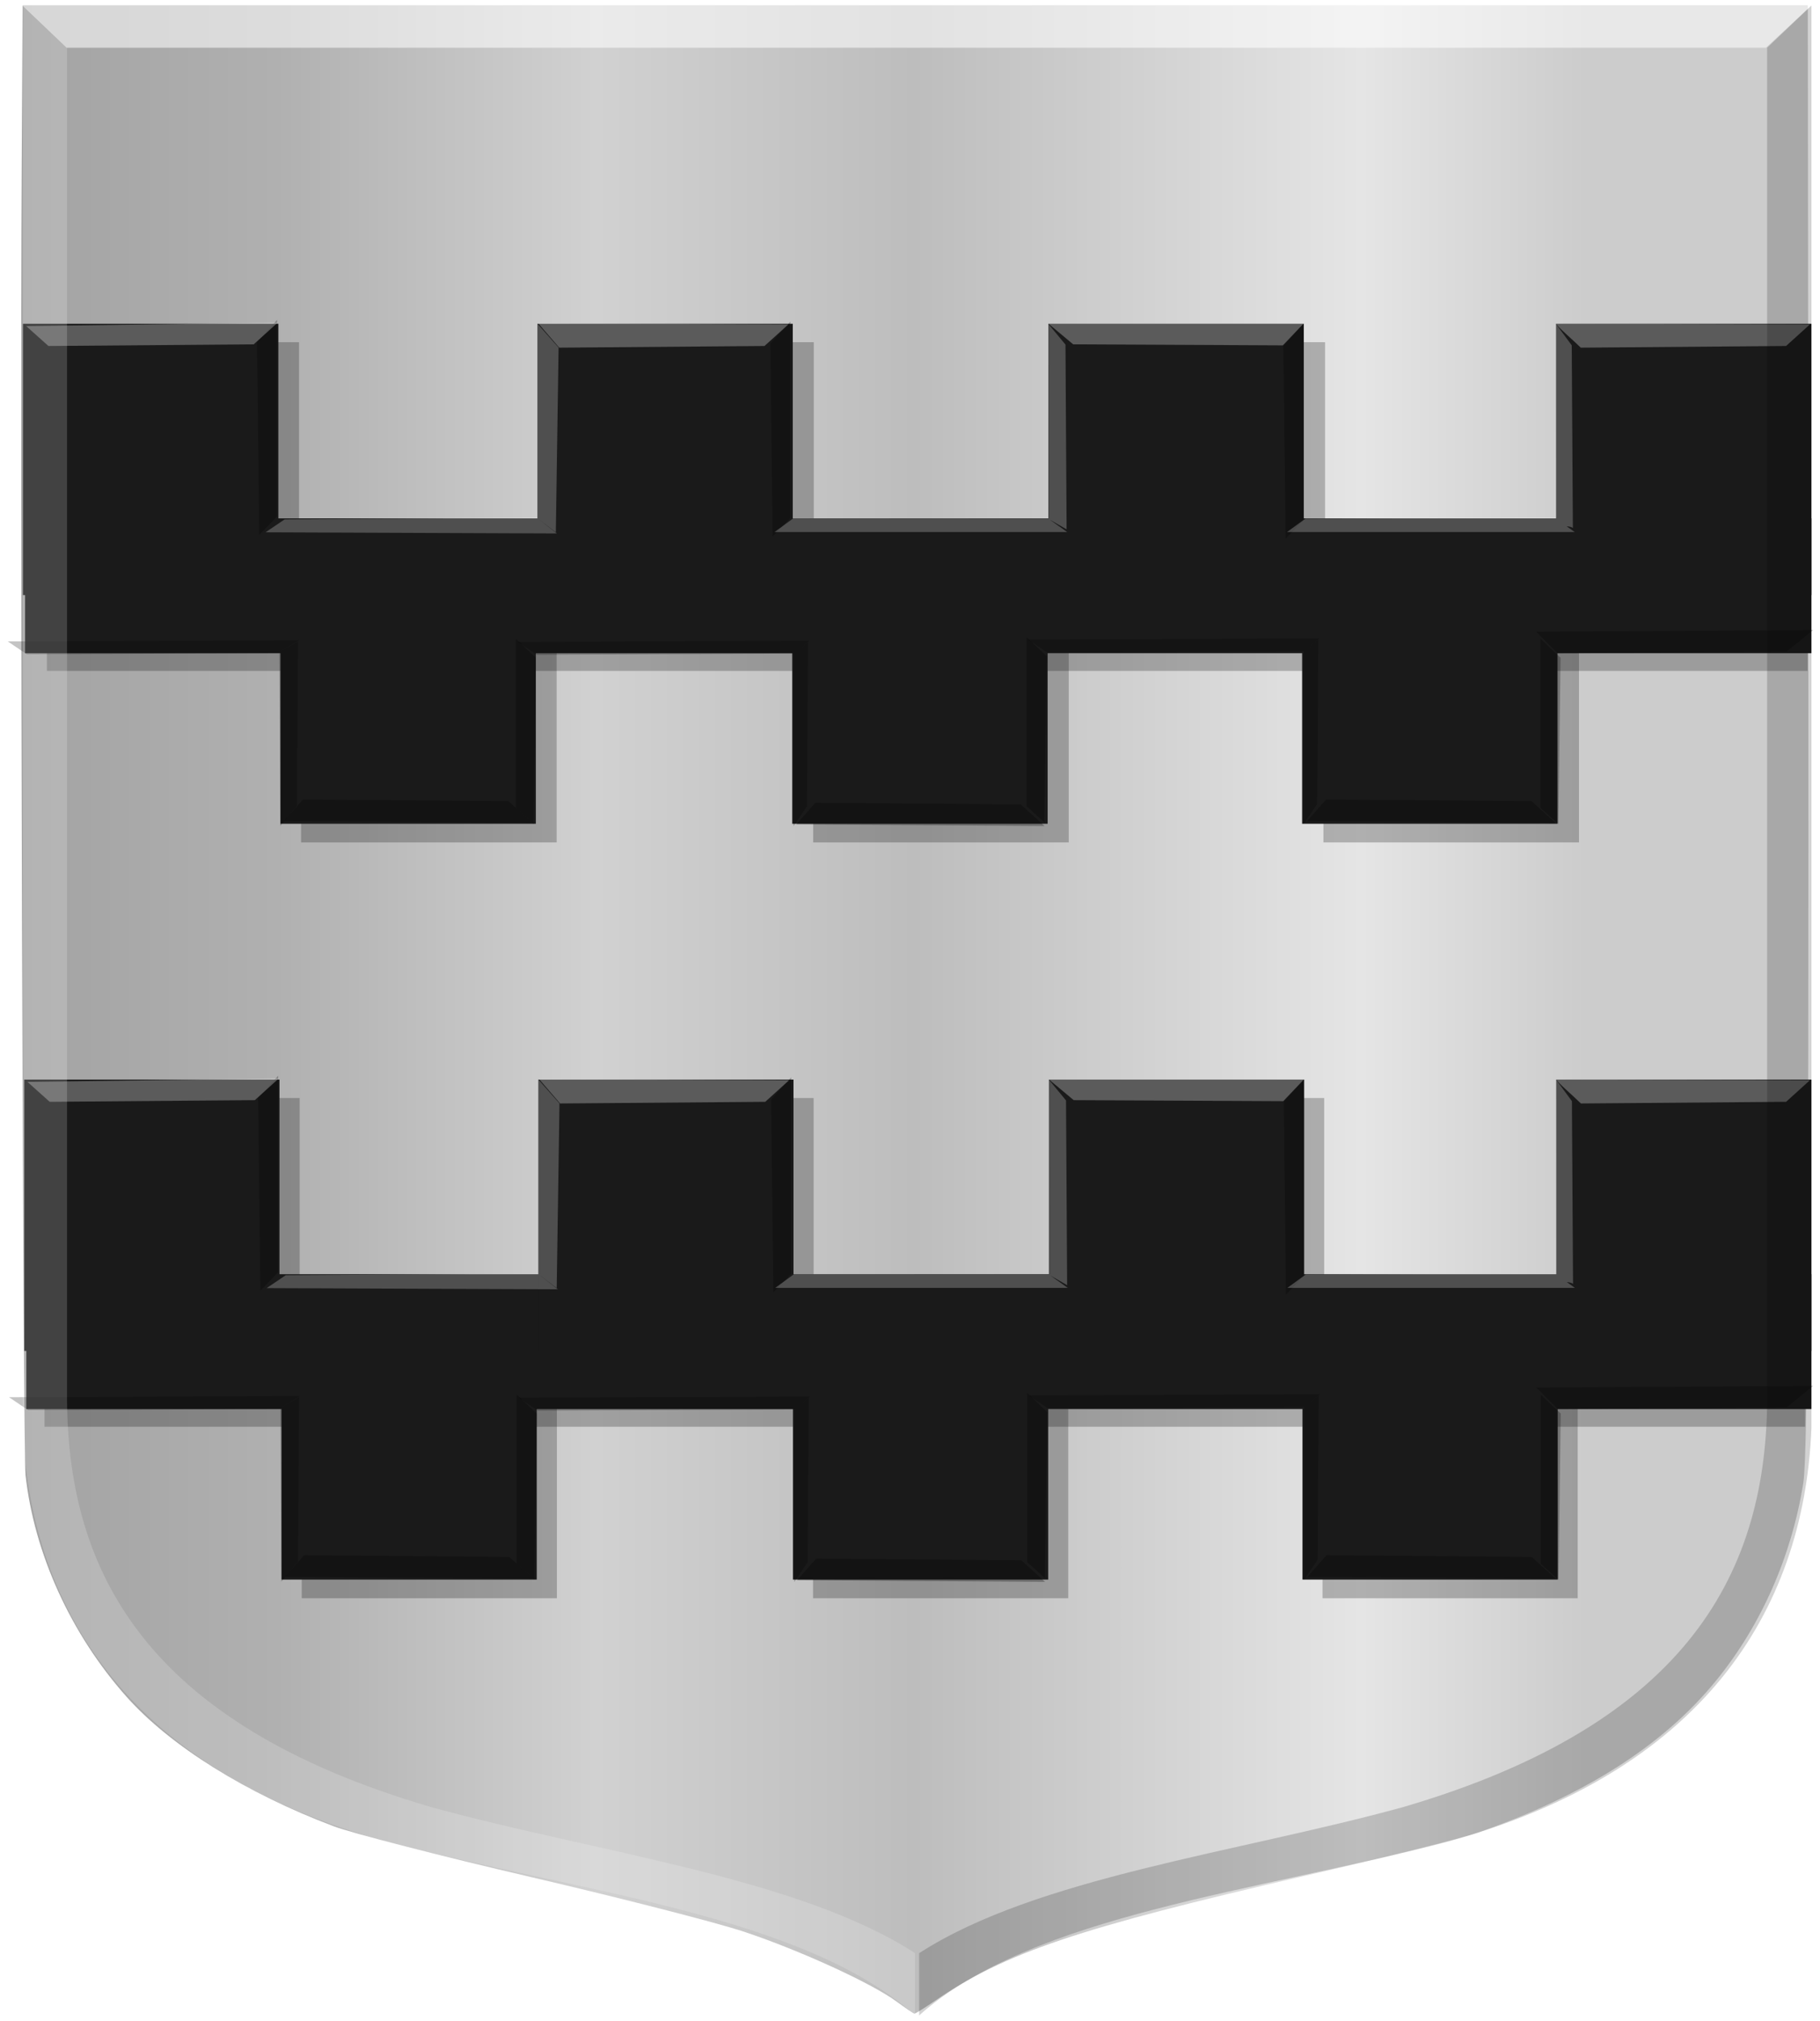 <?xml version="1.0" encoding="UTF-8" standalone="no"?>
<!-- Created with Inkscape (http://www.inkscape.org/) -->

<svg
   xmlns:dc="http://purl.org/dc/elements/1.1/"
   xmlns:cc="http://creativecommons.org/ns#"
   xmlns:rdf="http://www.w3.org/1999/02/22-rdf-syntax-ns#"
   xmlns:svg="http://www.w3.org/2000/svg"
   xmlns="http://www.w3.org/2000/svg"
   xmlns:xlink="http://www.w3.org/1999/xlink"
   xmlns:sodipodi="http://sodipodi.sourceforge.net/DTD/sodipodi-0.dtd"
   xmlns:inkscape="http://www.inkscape.org/namespaces/inkscape"
   width="383.327"
   height="425.594"
   id="svg47911"
   version="1.1"
   inkscape:version="0.48.4 r9939"
   sodipodi:docname="Nieuw document 126">
  <defs
     id="defs47913">
    <filter
       color-interpolation-filters="sRGB"
       inkscape:collect="always"
       id="filter8082-7-5-7-09">
      <feGaussianBlur
         inkscape:collect="always"
         stdDeviation="1.799"
         id="feGaussianBlur8084-3-9-7-8" />
    </filter>
    <filter
       color-interpolation-filters="sRGB"
       inkscape:collect="always"
       id="filter8086-9-8-7-6">
      <feGaussianBlur
         inkscape:collect="always"
         stdDeviation="1.799"
         id="feGaussianBlur8088-5-4-7-7" />
    </filter>
    <filter
       color-interpolation-filters="sRGB"
       inkscape:collect="always"
       id="filter8090-9-0-33-3">
      <feGaussianBlur
         inkscape:collect="always"
         stdDeviation="1.799"
         id="feGaussianBlur8092-7-7-5-20" />
    </filter>
    <filter
       color-interpolation-filters="sRGB"
       inkscape:collect="always"
       id="filter8094-2-6-9-1">
      <feGaussianBlur
         inkscape:collect="always"
         stdDeviation="1.799"
         id="feGaussianBlur8096-0-3-9-5" />
    </filter>
    <filter
       color-interpolation-filters="sRGB"
       inkscape:collect="always"
       id="filter8098-2-6-8-3">
      <feGaussianBlur
         inkscape:collect="always"
         stdDeviation="1.799"
         id="feGaussianBlur8100-8-1-1-5" />
    </filter>
    <filter
       color-interpolation-filters="sRGB"
       inkscape:collect="always"
       id="filter8102-6-5-8-6">
      <feGaussianBlur
         inkscape:collect="always"
         stdDeviation="1.799"
         id="feGaussianBlur8104-7-4-2-5" />
    </filter>
    <filter
       color-interpolation-filters="sRGB"
       inkscape:collect="always"
       id="filter8106-0-2-6-4"
       x="-0.008"
       width="1.015"
       y="-0.105"
       height="1.211">
      <feGaussianBlur
         inkscape:collect="always"
         stdDeviation="1.799"
         id="feGaussianBlur8108-8-0-6-6" />
    </filter>
    <filter
       color-interpolation-filters="sRGB"
       inkscape:collect="always"
       id="filter8082-7-5-8">
      <feGaussianBlur
         inkscape:collect="always"
         stdDeviation="1.799"
         id="feGaussianBlur8084-3-9-1" />
    </filter>
    <filter
       color-interpolation-filters="sRGB"
       inkscape:collect="always"
       id="filter8086-9-8-5">
      <feGaussianBlur
         inkscape:collect="always"
         stdDeviation="1.799"
         id="feGaussianBlur8088-5-4-8" />
    </filter>
    <filter
       color-interpolation-filters="sRGB"
       inkscape:collect="always"
       id="filter8090-9-0-5">
      <feGaussianBlur
         inkscape:collect="always"
         stdDeviation="1.799"
         id="feGaussianBlur8092-7-7-3" />
    </filter>
    <filter
       color-interpolation-filters="sRGB"
       inkscape:collect="always"
       id="filter8094-2-6-3">
      <feGaussianBlur
         inkscape:collect="always"
         stdDeviation="1.799"
         id="feGaussianBlur8096-0-3-2" />
    </filter>
    <filter
       color-interpolation-filters="sRGB"
       inkscape:collect="always"
       id="filter8098-2-6-87">
      <feGaussianBlur
         inkscape:collect="always"
         stdDeviation="1.799"
         id="feGaussianBlur8100-8-1-6" />
    </filter>
    <filter
       color-interpolation-filters="sRGB"
       inkscape:collect="always"
       id="filter8102-6-5-9">
      <feGaussianBlur
         inkscape:collect="always"
         stdDeviation="1.799"
         id="feGaussianBlur8104-7-4-6" />
    </filter>
    <filter
       color-interpolation-filters="sRGB"
       inkscape:collect="always"
       id="filter8106-0-2-4"
       x="-0.008"
       width="1.015"
       y="-0.105"
       height="1.211">
      <feGaussianBlur
         inkscape:collect="always"
         stdDeviation="1.799"
         id="feGaussianBlur8108-8-0-63" />
    </filter>
    <linearGradient
       inkscape:collect="always"
       xlink:href="#linearGradient47116"
       id="linearGradient47468"
       x1="117.404"
       y1="-296.813"
       x2="493.82"
       y2="-296.813"
       gradientUnits="userSpaceOnUse" />
    <linearGradient
       id="linearGradient47116">
      <stop
         id="stop47118"
         offset="0"
         style="stop-color:#a3a3a3;stop-opacity:1;" />
      <stop
         id="stop47120"
         offset="0.143"
         style="stop-color:#b0b0b0;stop-opacity:1;" />
      <stop
         style="stop-color:#d1d1d1;stop-opacity:1;"
         offset="0.321"
         id="stop47122" />
      <stop
         id="stop47124"
         offset="0.5"
         style="stop-color:#bdbdbd;stop-opacity:1;" />
      <stop
         style="stop-color:#e5e5e5;stop-opacity:1;"
         offset="0.75"
         id="stop47126" />
      <stop
         id="stop47128"
         offset="0.875"
         style="stop-color:#cccccc;stop-opacity:1;" />
      <stop
         style="stop-color:#cccccc;stop-opacity:1;"
         offset="1"
         id="stop47130" />
    </linearGradient>
    <linearGradient
       gradientTransform="translate(-53.717,726.136)"
       y2="-296.813"
       x2="493.82"
       y1="-296.813"
       x1="117.404"
       gradientUnits="userSpaceOnUse"
       id="linearGradient47909"
       xlink:href="#linearGradient47116"
       inkscape:collect="always" />
  </defs>
  <sodipodi:namedview
     id="base"
     pagecolor="#ffffff"
     bordercolor="#666666"
     borderopacity="1.0"
     inkscape:pageopacity="0.0"
     inkscape:pageshadow="2"
     inkscape:zoom="0.35"
     inkscape:cx="315.78125"
     inkscape:cy="109.91907"
     inkscape:document-units="px"
     inkscape:current-layer="layer1"
     showgrid="false"
     fit-margin-top="0"
     fit-margin-left="0"
     fit-margin-right="0"
     fit-margin-bottom="0"
     inkscape:window-width="1600"
     inkscape:window-height="837"
     inkscape:window-x="-8"
     inkscape:window-y="-8"
     inkscape:window-maximized="1" />
  <g
     inkscape:label="Laag 1"
     inkscape:groupmode="layer"
     id="layer1"
     transform="translate(-59.219,-216.688)">
    <path
       style="fill:url(#linearGradient47909);fill-opacity:1"
       d="m 247.979,638.188 c -5.288,-3.869 -20.347,-10.754 -32.057,-14.655 -5.744,-1.914 -25.968,-7.102 -44.943,-11.529 -18.975,-4.427 -37.626,-9.228 -41.447,-10.668 -18.491,-6.971 -34.442,-16.939 -43.64,-27.269 -11.725,-13.169 -19.485,-30.196 -21.293,-46.719 -0.552,-5.047 -1.161,-211.854 -0.81,-275.25 l 0.19,-34.25 188,0 188,0 0.055,54.75 c 0.198,197.098 -0.009,250.201 -1.001,256.413 -2.463,15.419 -8.824,29.868 -18.278,41.52 -11.086,13.663 -27.581,24.207 -50.276,32.137 -3.3,1.153 -19.725,5.257 -36.5,9.119 -47.537,10.946 -63.08,16.187 -77.68,26.195 -2.299,1.576 -4.324,2.843 -4.5,2.816 -0.176,-0.027 -1.895,-1.201 -3.82,-2.61 z"
       id="path47460"
       inkscape:connector-curvature="0" />
    <path
       style="fill:#ffffff;fill-opacity:0.558;stroke:#000000;stroke-width:1px;stroke-linecap:butt;stroke-linejoin:miter;stroke-opacity:0"
       d="m 63.937,217.847 9.325,8.891 357.898,0 9.58,-8.891 -376.804,0 z"
       id="path17008"
       inkscape:connector-curvature="0" />
    <rect
       style="fill:#000000;fill-opacity:0.237;fill-rule:evenodd;stroke:#000000;stroke-width:0;stroke-linecap:square;stroke-linejoin:round;stroke-miterlimit:4;stroke-opacity:0;stroke-dasharray:none;stroke-dashoffset:0;filter:url(#filter8106-0-2-4)"
       id="rect6197-8-4-9"
       width="567.021"
       height="41"
       x="-1655.488"
       y="-88.213"
       transform="matrix(0.654,0,0,0.693,1151.789,390.71)" />
    <rect
       style="fill:#000000;fill-opacity:0.237;fill-rule:evenodd;stroke:#000000;stroke-width:0;stroke-linecap:square;stroke-linejoin:round;stroke-miterlimit:4;stroke-opacity:0;stroke-dasharray:none;stroke-dashoffset:0;filter:url(#filter8102-6-5-9)"
       id="rect6199-2-9-7"
       width="81.069"
       height="82.495"
       x="94.749"
       y="405.337"
       transform="matrix(0.664,0,0,0.693,5.452,7.859)" />
    <rect
       style="fill:#000000;fill-opacity:0.237;fill-rule:evenodd;stroke:#000000;stroke-width:0;stroke-linecap:square;stroke-linejoin:round;stroke-miterlimit:4;stroke-opacity:0;stroke-dasharray:none;stroke-dashoffset:0;filter:url(#filter8098-2-6-87)"
       id="rect6199-8-8-1-3"
       width="81.069"
       height="82.495"
       x="176.473"
       y="474.87"
       transform="matrix(0.664,0,0,0.693,5.452,7.859)" />
    <rect
       style="fill:#000000;fill-opacity:0.237;fill-rule:evenodd;stroke:#000000;stroke-width:0;stroke-linecap:square;stroke-linejoin:round;stroke-miterlimit:4;stroke-opacity:0;stroke-dasharray:none;stroke-dashoffset:0;filter:url(#filter8094-2-6-3)"
       id="rect6199-0-9-2-7"
       width="81.069"
       height="82.495"
       x="258.024"
       y="405.337"
       transform="matrix(0.664,0,0,0.693,5.452,7.859)" />
    <rect
       style="fill:#000000;fill-opacity:0.237;fill-rule:evenodd;stroke:#000000;stroke-width:0;stroke-linecap:square;stroke-linejoin:round;stroke-miterlimit:4;stroke-opacity:0;stroke-dasharray:none;stroke-dashoffset:0;filter:url(#filter8090-9-0-5)"
       id="rect6199-81-0-5-2"
       width="81.069"
       height="82.495"
       x="338.92"
       y="474.87"
       transform="matrix(0.664,0,0,0.693,5.452,7.859)" />
    <rect
       style="fill:#000000;fill-opacity:0.237;fill-rule:evenodd;stroke:#000000;stroke-width:0;stroke-linecap:square;stroke-linejoin:round;stroke-miterlimit:4;stroke-opacity:0;stroke-dasharray:none;stroke-dashoffset:0;filter:url(#filter8086-9-8-5)"
       id="rect6199-81-9-7-0-6"
       width="81.069"
       height="82.495"
       x="420.225"
       y="405.337"
       transform="matrix(0.664,0,0,0.693,5.452,7.859)" />
    <rect
       style="fill:#000000;fill-opacity:0.237;fill-rule:evenodd;stroke:#000000;stroke-width:0;stroke-linecap:square;stroke-linejoin:round;stroke-miterlimit:4;stroke-opacity:0;stroke-dasharray:none;stroke-dashoffset:0;filter:url(#filter8082-7-5-8)"
       id="rect6199-81-97-8-8-0"
       width="81.069"
       height="82.495"
       x="500.76"
       y="474.87"
       transform="matrix(0.664,0,0,0.693,5.452,7.859)" />
    <rect
       style="fill:#1a1a1a;fill-opacity:1;fill-rule:evenodd;stroke:#000000;stroke-width:0;stroke-linecap:square;stroke-linejoin:round;stroke-miterlimit:4;stroke-opacity:0;stroke-dasharray:none;stroke-dashoffset:0"
       id="rect6197-8-0-1"
       width="376.245"
       height="28.399"
       x="64.496"
       y="325.865" />
    <rect
       style="fill:#1a1a1a;fill-opacity:1;fill-rule:evenodd;stroke:#000000;stroke-width:0;stroke-linecap:square;stroke-linejoin:round;stroke-miterlimit:4;stroke-opacity:0;stroke-dasharray:none;stroke-dashoffset:0"
       id="rect6199-2-0-6"
       width="53.793"
       height="57.141"
       x="64.061"
       y="284.878" />
    <rect
       style="fill:#1a1a1a;fill-opacity:1;fill-rule:evenodd;stroke:#000000;stroke-width:0;stroke-linecap:square;stroke-linejoin:round;stroke-miterlimit:4;stroke-opacity:0;stroke-dasharray:none;stroke-dashoffset:0"
       id="rect6199-8-8-3-5"
       width="53.793"
       height="57.141"
       x="118.289"
       y="333.041" />
    <rect
       style="fill:#1a1a1a;fill-opacity:1;fill-rule:evenodd;stroke:#000000;stroke-width:0;stroke-linecap:square;stroke-linejoin:round;stroke-miterlimit:4;stroke-opacity:0;stroke-dasharray:none;stroke-dashoffset:0"
       id="rect6199-0-9-9-7"
       width="53.793"
       height="57.141"
       x="172.402"
       y="284.878" />
    <rect
       style="fill:#1a1a1a;fill-opacity:1;fill-rule:evenodd;stroke:#000000;stroke-width:0;stroke-linecap:square;stroke-linejoin:round;stroke-miterlimit:4;stroke-opacity:0;stroke-dasharray:none;stroke-dashoffset:0"
       id="rect6199-81-0-1-5"
       width="53.793"
       height="57.141"
       x="226.08"
       y="333.041" />
    <rect
       style="fill:#1a1a1a;fill-opacity:1;fill-rule:evenodd;stroke:#000000;stroke-width:0;stroke-linecap:square;stroke-linejoin:round;stroke-miterlimit:4;stroke-opacity:0;stroke-dasharray:none;stroke-dashoffset:0"
       id="rect6199-81-9-7-8-4"
       width="53.793"
       height="57.141"
       x="280.029"
       y="284.878" />
    <rect
       style="fill:#1a1a1a;fill-opacity:1;fill-rule:evenodd;stroke:#000000;stroke-width:0;stroke-linecap:square;stroke-linejoin:round;stroke-miterlimit:4;stroke-opacity:0;stroke-dasharray:none;stroke-dashoffset:0"
       id="rect6199-81-97-8-1-1"
       width="53.793"
       height="57.141"
       x="333.468"
       y="333.041" />
    <rect
       style="fill:#1a1a1a;fill-opacity:1;fill-rule:evenodd;stroke:#000000;stroke-width:0;stroke-linecap:square;stroke-linejoin:round;stroke-miterlimit:4;stroke-opacity:0;stroke-dasharray:none;stroke-dashoffset:0"
       id="rect6199-81-2-1-9-2"
       width="53.793"
       height="57.141"
       x="386.947"
       y="284.878" />
    <path
       style="fill:#000000;fill-opacity:0.256;stroke:#000000;stroke-width:1px;stroke-linecap:butt;stroke-linejoin:miter;stroke-opacity:0"
       d="m 117.577,284.058 -4.223,4.653 0.469,40.652 3.754,-3.918 0,-41.387 z"
       id="path7128-53-0"
       inkscape:connector-curvature="0" />
    <path
       style="fill:#000000;fill-opacity:0.256;stroke:#000000;stroke-width:1px;stroke-linecap:butt;stroke-linejoin:miter;stroke-opacity:0"
       d="m 225.699,284.399 -4.223,4.653 0.469,40.652 3.754,-3.918 0,-41.387 z"
       id="path7128-5-2-0"
       inkscape:connector-curvature="0" />
    <path
       style="fill:#000000;fill-opacity:0.256;stroke:#000000;stroke-width:1px;stroke-linecap:butt;stroke-linejoin:miter;stroke-opacity:0"
       d="m 333.744,284.862 -4.223,4.653 0.469,40.652 3.754,-3.918 0,-41.387 z"
       id="path7128-6-5-1"
       inkscape:connector-curvature="0" />
    <path
       style="fill:#000000;fill-opacity:0.256;stroke:#000000;stroke-width:1px;stroke-linecap:butt;stroke-linejoin:miter;stroke-opacity:0"
       d="m 167.853,351.22 4.223,4.006 -0.469,35.002 -3.754,-3.374 0,-35.634 z"
       id="path7128-2-2-4"
       inkscape:connector-curvature="0" />
    <path
       style="fill:#000000;fill-opacity:0.256;stroke:#000000;stroke-width:1px;stroke-linecap:butt;stroke-linejoin:miter;stroke-opacity:0"
       d="m 275.434,350.87 4.223,4.006 -0.469,35.002 -3.754,-3.374 0,-35.634 z"
       id="path7128-2-4-5-6"
       inkscape:connector-curvature="0" />
    <path
       style="fill:#000000;fill-opacity:0.256;stroke:#000000;stroke-width:1px;stroke-linecap:butt;stroke-linejoin:miter;stroke-opacity:0"
       d="m 383.684,351.22 4.223,4.006 -0.469,35.002 -3.754,-3.374 0,-35.634 z"
       id="path7128-2-5-8-0"
       inkscape:connector-curvature="0" />
    <path
       style="fill:#000000;fill-opacity:0.233;stroke:#000000;stroke-width:1px;stroke-linecap:butt;stroke-linejoin:miter;stroke-opacity:0"
       d="m 168.273,351.878 4.029,2.721 54.032,-0.248 0,36.365 2.844,-4.205 0.237,-34.633 -2.844,2.474 3.081,-2.721 -61.378,0.248 z"
       id="path7811-6-7"
       sodipodi:nodetypes="ccccccccc"
       inkscape:connector-curvature="0" />
    <path
       style="fill:#000000;fill-opacity:0.233;stroke:#000000;stroke-width:1px;stroke-linecap:butt;stroke-linejoin:miter;stroke-opacity:0"
       d="m 275.743,351.384 4.029,2.721 54.032,-0.248 0,36.365 2.844,-4.205 0.237,-34.633 -2.844,2.474 3.081,-2.721 -61.378,0.248 z"
       id="path7811-8-7-1"
       sodipodi:nodetypes="ccccccccc"
       inkscape:connector-curvature="0" />
    <path
       style="fill:#000000;fill-opacity:0.233;stroke:#000000;stroke-width:1px;stroke-linecap:butt;stroke-linejoin:miter;stroke-opacity:0"
       d="m 60.853,351.778 4.029,2.721 53.157,-0.248 0.219,36.365 3.499,-4.205 0.237,-34.633 -4.373,2.474 4.61,-2.721 -61.378,0.248 -4e-5,0 z"
       id="path7811-2-7-7"
       sodipodi:nodetypes="cccccccccc"
       inkscape:connector-curvature="0" />
    <path
       style="fill:#ffffff;fill-opacity:0.233;stroke:#000000;stroke-width:1px;stroke-linecap:butt;stroke-linejoin:miter;stroke-opacity:0"
       d="m 115.146,328.796 4.029,-2.721 53.179,-0.342 0,-40.938 4.516,5.091 -0.582,38.91 -3.934,-3.01 4.17,3.257 -61.378,-0.248 -4e-5,0 z"
       id="path7811-3-2-7"
       sodipodi:nodetypes="cccccccccc"
       inkscape:connector-curvature="0" />
    <path
       style="fill:#ffffff;fill-opacity:0.233;stroke:#000000;stroke-width:1px;stroke-linecap:butt;stroke-linejoin:miter;stroke-opacity:0"
       d="m 222.344,328.744 3.919,-2.861 53.813,0.033 -0.029,-40.978 3.582,4.328 0.237,38.91 -3.554,-2.045 3.682,2.613 -61.706,0 0.054,0 z"
       id="path7811-3-9-2-7"
       sodipodi:nodetypes="cccccccccc"
       inkscape:connector-curvature="0" />
    <path
       style="fill:#ffffff;fill-opacity:0.233;stroke:#000000;stroke-width:1px;stroke-linecap:butt;stroke-linejoin:miter;stroke-opacity:0"
       d="m 330.28,328.744 3.874,-2.808 52.641,-0.207 0.102,-40.866 3.36,4.555 0.237,38.482 c -0.948,-0.825 -5.001,0.179 -3.616,-2.019 l 4.008,2.864 -60.605,0 -4e-5,0 z"
       id="path7811-3-4-9-7"
       sodipodi:nodetypes="cccccccccc"
       inkscape:connector-curvature="0" />
    <path
       style="fill:#ffffff;fill-opacity:0.284;stroke:#000000;stroke-width:1px;stroke-linecap:butt;stroke-linejoin:miter;stroke-opacity:0"
       d="m 64.73,285.361 4.692,4.198 43.233,-0.35 5.027,-4.548 -52.952,0.7 z"
       id="path7884-4-3"
       sodipodi:nodetypes="ccccc"
       inkscape:connector-curvature="0" />
    <path
       style="fill:#ffffff;fill-opacity:0.284;stroke:#000000;stroke-width:1px;stroke-linecap:butt;stroke-linejoin:miter;stroke-opacity:0"
       d="m 172.584,284.795 4.419,5.114 43.233,-0.35 5.027,-4.548 -52.91,-0.216 0.231,0 z"
       id="path7884-6-1-3"
       sodipodi:nodetypes="cccccc"
       inkscape:connector-curvature="0" />
    <path
       style="fill:#ffffff;fill-opacity:0.284;stroke:#000000;stroke-width:1px;stroke-linecap:butt;stroke-linejoin:miter;stroke-opacity:0"
       d="m 280.042,284.862 5.211,4.347 44.16,0.219 4.338,-4.566 -53.696,0 -0.054,0 0.041,0 -4e-5,0 z"
       id="path7884-8-9-5"
       sodipodi:nodetypes="cccccccc"
       inkscape:connector-curvature="0" />
    <path
       style="fill:#ffffff;fill-opacity:0.284;stroke:#000000;stroke-width:1px;stroke-linecap:butt;stroke-linejoin:miter;stroke-opacity:0"
       d="m 387.008,284.862 c -0.099,0.345 3.437,3.365 5.155,5.047 l 43.233,-0.35 5.027,-4.548 -53.261,-0.149 -0.155,0 z"
       id="path7884-1-6-9"
       sodipodi:nodetypes="cccccc"
       inkscape:connector-curvature="0" />
    <path
       style="fill:#000000;fill-opacity:0.284;stroke:#000000;stroke-width:1px;stroke-linecap:butt;stroke-linejoin:miter;stroke-opacity:0"
       d="m 119.023,389.616 4.022,-4.548 43.233,0.35 5.027,4.548 -52.282,-0.35 z"
       id="path7884-7-98-9"
       sodipodi:nodetypes="ccccc"
       inkscape:connector-curvature="0" />
    <path
       style="fill:#000000;fill-opacity:0.284;stroke:#000000;stroke-width:1px;stroke-linecap:butt;stroke-linejoin:miter;stroke-opacity:0"
       d="m 226.939,390.315 4.022,-4.548 43.233,0.35 5.027,4.548 -52.282,-0.35 z"
       id="path7884-7-6-2-8"
       sodipodi:nodetypes="ccccc"
       inkscape:connector-curvature="0" />
    <path
       style="fill:#000000;fill-opacity:0.284;stroke:#000000;stroke-width:1px;stroke-linecap:butt;stroke-linejoin:miter;stroke-opacity:0"
       d="m 334.519,389.616 4.022,-4.548 43.233,0.35 5.027,4.548 -52.282,-0.35 z"
       id="path7884-7-9-5-1"
       sodipodi:nodetypes="ccccc"
       inkscape:connector-curvature="0" />
    <path
       style="fill:#000000;fill-opacity:0.284;stroke:#000000;stroke-width:1px;stroke-linecap:butt;stroke-linejoin:miter;stroke-opacity:0"
       d="m 382.78,349.733 4.486,4.548 48.222,-0.35 5.607,-4.548 -58.314,0.35 z"
       id="path7884-7-2-5-8"
       sodipodi:nodetypes="ccccc"
       inkscape:connector-curvature="0" />
    <rect
       style="fill:#000000;fill-opacity:0.237;fill-rule:evenodd;stroke:#000000;stroke-width:0;stroke-linecap:square;stroke-linejoin:round;stroke-miterlimit:4;stroke-opacity:0;stroke-dasharray:none;stroke-dashoffset:0;filter:url(#filter8106-0-2-6-4)"
       id="rect6197-8-4-9-0"
       width="567.021"
       height="41"
       x="-1655.488"
       y="-88.213"
       transform="matrix(0.654,0,0,0.693,1151.282,549.895)" />
    <rect
       style="fill:#000000;fill-opacity:0.237;fill-rule:evenodd;stroke:#000000;stroke-width:0;stroke-linecap:square;stroke-linejoin:round;stroke-miterlimit:4;stroke-opacity:0;stroke-dasharray:none;stroke-dashoffset:0;filter:url(#filter8102-6-5-8-6)"
       id="rect6199-2-9-7-3"
       width="81.069"
       height="82.495"
       x="94.749"
       y="405.337"
       transform="matrix(0.663,0,0,0.693,5.762,167.045)" />
    <rect
       style="fill:#000000;fill-opacity:0.237;fill-rule:evenodd;stroke:#000000;stroke-width:0;stroke-linecap:square;stroke-linejoin:round;stroke-miterlimit:4;stroke-opacity:0;stroke-dasharray:none;stroke-dashoffset:0;filter:url(#filter8098-2-6-8-3)"
       id="rect6199-8-8-1-3-8"
       width="81.069"
       height="82.495"
       x="176.473"
       y="474.87"
       transform="matrix(0.663,0,0,0.693,5.762,167.045)" />
    <rect
       style="fill:#000000;fill-opacity:0.237;fill-rule:evenodd;stroke:#000000;stroke-width:0;stroke-linecap:square;stroke-linejoin:round;stroke-miterlimit:4;stroke-opacity:0;stroke-dasharray:none;stroke-dashoffset:0;filter:url(#filter8094-2-6-9-1)"
       id="rect6199-0-9-2-7-0"
       width="81.069"
       height="82.495"
       x="258.024"
       y="405.337"
       transform="matrix(0.663,0,0,0.693,5.762,167.045)" />
    <rect
       style="fill:#000000;fill-opacity:0.237;fill-rule:evenodd;stroke:#000000;stroke-width:0;stroke-linecap:square;stroke-linejoin:round;stroke-miterlimit:4;stroke-opacity:0;stroke-dasharray:none;stroke-dashoffset:0;filter:url(#filter8090-9-0-33-3)"
       id="rect6199-81-0-5-2-1"
       width="81.069"
       height="82.495"
       x="338.92"
       y="474.87"
       transform="matrix(0.663,0,0,0.693,5.762,167.045)" />
    <rect
       style="fill:#000000;fill-opacity:0.237;fill-rule:evenodd;stroke:#000000;stroke-width:0;stroke-linecap:square;stroke-linejoin:round;stroke-miterlimit:4;stroke-opacity:0;stroke-dasharray:none;stroke-dashoffset:0;filter:url(#filter8086-9-8-7-6)"
       id="rect6199-81-9-7-0-6-2"
       width="81.069"
       height="82.495"
       x="420.225"
       y="405.337"
       transform="matrix(0.663,0,0,0.693,5.762,167.045)" />
    <rect
       style="fill:#000000;fill-opacity:0.237;fill-rule:evenodd;stroke:#000000;stroke-width:0;stroke-linecap:square;stroke-linejoin:round;stroke-miterlimit:4;stroke-opacity:0;stroke-dasharray:none;stroke-dashoffset:0;filter:url(#filter8082-7-5-7-09)"
       id="rect6199-81-97-8-8-0-5"
       width="81.069"
       height="82.495"
       x="500.76"
       y="474.87"
       transform="matrix(0.663,0,0,0.693,5.762,167.045)" />
    <rect
       style="fill:#1a1a1a;fill-opacity:1;fill-rule:evenodd;stroke:#000000;stroke-width:0;stroke-linecap:square;stroke-linejoin:round;stroke-miterlimit:4;stroke-opacity:0;stroke-dasharray:none;stroke-dashoffset:0"
       id="rect6197-8-0-1-0"
       width="375.977"
       height="28.399"
       x="64.764"
       y="485.05" />
    <rect
       style="fill:#1a1a1a;fill-opacity:1;fill-rule:evenodd;stroke:#000000;stroke-width:0;stroke-linecap:square;stroke-linejoin:round;stroke-miterlimit:4;stroke-opacity:0;stroke-dasharray:none;stroke-dashoffset:0"
       id="rect6199-2-0-6-9"
       width="53.755"
       height="57.141"
       x="64.329"
       y="444.064" />
    <rect
       style="fill:#1a1a1a;fill-opacity:1;fill-rule:evenodd;stroke:#000000;stroke-width:0;stroke-linecap:square;stroke-linejoin:round;stroke-miterlimit:4;stroke-opacity:0;stroke-dasharray:none;stroke-dashoffset:0"
       id="rect6199-8-8-3-5-4"
       width="53.755"
       height="57.141"
       x="118.518"
       y="492.226" />
    <rect
       style="fill:#1a1a1a;fill-opacity:1;fill-rule:evenodd;stroke:#000000;stroke-width:0;stroke-linecap:square;stroke-linejoin:round;stroke-miterlimit:4;stroke-opacity:0;stroke-dasharray:none;stroke-dashoffset:0"
       id="rect6199-0-9-9-7-7"
       width="53.755"
       height="57.141"
       x="172.593"
       y="444.064" />
    <rect
       style="fill:#1a1a1a;fill-opacity:1;fill-rule:evenodd;stroke:#000000;stroke-width:0;stroke-linecap:square;stroke-linejoin:round;stroke-miterlimit:4;stroke-opacity:0;stroke-dasharray:none;stroke-dashoffset:0"
       id="rect6199-81-0-1-5-8"
       width="53.755"
       height="57.141"
       x="226.233"
       y="492.226" />
    <rect
       style="fill:#1a1a1a;fill-opacity:1;fill-rule:evenodd;stroke:#000000;stroke-width:0;stroke-linecap:square;stroke-linejoin:round;stroke-miterlimit:4;stroke-opacity:0;stroke-dasharray:none;stroke-dashoffset:0"
       id="rect6199-81-9-7-8-4-3"
       width="53.755"
       height="57.141"
       x="280.144"
       y="444.064" />
    <rect
       style="fill:#1a1a1a;fill-opacity:1;fill-rule:evenodd;stroke:#000000;stroke-width:0;stroke-linecap:square;stroke-linejoin:round;stroke-miterlimit:4;stroke-opacity:0;stroke-dasharray:none;stroke-dashoffset:0"
       id="rect6199-81-97-8-1-1-5"
       width="53.755"
       height="57.141"
       x="333.544"
       y="492.226" />
    <rect
       style="fill:#1a1a1a;fill-opacity:1;fill-rule:evenodd;stroke:#000000;stroke-width:0;stroke-linecap:square;stroke-linejoin:round;stroke-miterlimit:4;stroke-opacity:0;stroke-dasharray:none;stroke-dashoffset:0"
       id="rect6199-81-2-1-9-2-1"
       width="53.755"
       height="57.141"
       x="386.986"
       y="444.064" />
    <path
       style="fill:#000000;fill-opacity:0.256;stroke:#000000;stroke-width:1px;stroke-linecap:butt;stroke-linejoin:miter;stroke-opacity:0"
       d="m 117.807,443.243 -4.22,4.653 0.469,40.652 3.751,-3.918 0,-41.387 z"
       id="path7128-53-0-2"
       inkscape:connector-curvature="0" />
    <path
       style="fill:#000000;fill-opacity:0.256;stroke:#000000;stroke-width:1px;stroke-linecap:butt;stroke-linejoin:miter;stroke-opacity:0"
       d="m 225.852,443.584 -4.22,4.653 0.469,40.652 3.751,-3.918 0,-41.387 z"
       id="path7128-5-2-0-0"
       inkscape:connector-curvature="0" />
    <path
       style="fill:#000000;fill-opacity:0.256;stroke:#000000;stroke-width:1px;stroke-linecap:butt;stroke-linejoin:miter;stroke-opacity:0"
       d="m 333.82,444.047 -4.22,4.653 0.469,40.652 3.751,-3.918 0,-41.387 z"
       id="path7128-6-5-1-1"
       inkscape:connector-curvature="0" />
    <path
       style="fill:#000000;fill-opacity:0.256;stroke:#000000;stroke-width:1px;stroke-linecap:butt;stroke-linejoin:miter;stroke-opacity:0"
       d="m 168.048,510.405 4.22,4.006 -0.469,35.002 -3.751,-3.374 0,-35.634 z"
       id="path7128-2-2-4-6"
       inkscape:connector-curvature="0" />
    <path
       style="fill:#000000;fill-opacity:0.256;stroke:#000000;stroke-width:1px;stroke-linecap:butt;stroke-linejoin:miter;stroke-opacity:0"
       d="m 275.552,510.055 4.22,4.006 -0.469,35.002 -3.751,-3.374 0,-35.634 z"
       id="path7128-2-4-5-6-4"
       inkscape:connector-curvature="0" />
    <path
       style="fill:#000000;fill-opacity:0.256;stroke:#000000;stroke-width:1px;stroke-linecap:butt;stroke-linejoin:miter;stroke-opacity:0"
       d="m 383.725,510.405 4.22,4.006 -0.469,35.002 -3.751,-3.374 0,-35.634 z"
       id="path7128-2-5-8-0-0"
       inkscape:connector-curvature="0" />
    <path
       style="fill:#000000;fill-opacity:0.233;stroke:#000000;stroke-width:1px;stroke-linecap:butt;stroke-linejoin:miter;stroke-opacity:0"
       d="m 168.467,511.064 4.026,2.721 53.993,-0.248 0,36.365 2.842,-4.205 0.237,-34.633 -2.842,2.474 3.079,-2.721 -61.334,0.248 z"
       id="path7811-6-7-6"
       sodipodi:nodetypes="ccccccccc"
       inkscape:connector-curvature="0" />
    <path
       style="fill:#000000;fill-opacity:0.233;stroke:#000000;stroke-width:1px;stroke-linecap:butt;stroke-linejoin:miter;stroke-opacity:0"
       d="m 275.861,510.569 4.026,2.721 53.993,-0.248 0,36.365 2.842,-4.205 0.236,-34.633 -2.842,2.474 3.079,-2.721 -61.334,0.248 z"
       id="path7811-8-7-1-1"
       sodipodi:nodetypes="ccccccccc"
       inkscape:connector-curvature="0" />
    <path
       style="fill:#000000;fill-opacity:0.233;stroke:#000000;stroke-width:1px;stroke-linecap:butt;stroke-linejoin:miter;stroke-opacity:0"
       d="m 61.123,510.963 4.026,2.721 53.12,-0.248 0.218,36.365 3.497,-4.205 0.237,-34.633 -4.37,2.474 4.607,-2.721 -61.334,0.248 -4e-5,0 z"
       id="path7811-2-7-7-8"
       sodipodi:nodetypes="cccccccccc"
       inkscape:connector-curvature="0" />
    <path
       style="fill:#ffffff;fill-opacity:0.233;stroke:#000000;stroke-width:1px;stroke-linecap:butt;stroke-linejoin:miter;stroke-opacity:0"
       d="m 115.377,487.981 4.026,-2.721 53.141,-0.342 0,-40.938 4.513,5.091 -0.582,38.91 -3.931,-3.01 4.168,3.257 -61.334,-0.248 -3e-5,0 z"
       id="path7811-3-2-7-9"
       sodipodi:nodetypes="cccccccccc"
       inkscape:connector-curvature="0" />
    <path
       style="fill:#ffffff;fill-opacity:0.233;stroke:#000000;stroke-width:1px;stroke-linecap:butt;stroke-linejoin:miter;stroke-opacity:0"
       d="m 222.499,487.929 3.917,-2.861 53.775,0.033 -0.028,-40.978 3.58,4.328 0.237,38.91 -3.551,-2.045 3.679,2.613 -61.662,0 0.054,0 z"
       id="path7811-3-9-2-7-8"
       sodipodi:nodetypes="cccccccccc"
       inkscape:connector-curvature="0" />
    <path
       style="fill:#ffffff;fill-opacity:0.233;stroke:#000000;stroke-width:1px;stroke-linecap:butt;stroke-linejoin:miter;stroke-opacity:0"
       d="m 330.359,487.929 3.871,-2.808 52.603,-0.207 0.102,-40.866 3.357,4.555 0.237,38.481 c -0.947,-0.825 -4.997,0.179 -3.614,-2.019 l 4.005,2.864 -60.562,0 -4e-5,0 z"
       id="path7811-3-4-9-7-4"
       sodipodi:nodetypes="cccccccccc"
       inkscape:connector-curvature="0" />
    <path
       style="fill:#ffffff;fill-opacity:0.284;stroke:#000000;stroke-width:1px;stroke-linecap:butt;stroke-linejoin:miter;stroke-opacity:0"
       d="m 64.998,444.546 4.689,4.198 43.203,-0.35 5.023,-4.548 -52.915,0.7 z"
       id="path7884-4-3-1"
       sodipodi:nodetypes="ccccc"
       inkscape:connector-curvature="0" />
    <path
       style="fill:#ffffff;fill-opacity:0.284;stroke:#000000;stroke-width:1px;stroke-linecap:butt;stroke-linejoin:miter;stroke-opacity:0"
       d="m 172.775,443.98 4.416,5.114 43.202,-0.35 5.024,-4.548 -52.872,-0.216 0.231,0 z"
       id="path7884-6-1-3-4"
       sodipodi:nodetypes="cccccc"
       inkscape:connector-curvature="0" />
    <path
       style="fill:#ffffff;fill-opacity:0.284;stroke:#000000;stroke-width:1px;stroke-linecap:butt;stroke-linejoin:miter;stroke-opacity:0"
       d="m 280.157,444.047 5.207,4.347 44.129,0.219 4.335,-4.566 -53.658,0 -0.054,0 0.041,0 -4e-5,0 z"
       id="path7884-8-9-5-3"
       sodipodi:nodetypes="cccccccc"
       inkscape:connector-curvature="0" />
    <path
       style="fill:#ffffff;fill-opacity:0.284;stroke:#000000;stroke-width:1px;stroke-linecap:butt;stroke-linejoin:miter;stroke-opacity:0"
       d="m 387.046,444.047 c -0.099,0.345 3.435,3.365 5.152,5.047 l 43.202,-0.35 5.024,-4.548 -53.223,-0.149 -0.154,0 z"
       id="path7884-1-6-9-9"
       sodipodi:nodetypes="cccccc"
       inkscape:connector-curvature="0" />
    <path
       style="fill:#000000;fill-opacity:0.284;stroke:#000000;stroke-width:1px;stroke-linecap:butt;stroke-linejoin:miter;stroke-opacity:0"
       d="m 119.252,548.801 4.019,-4.548 43.202,0.35 5.024,4.548 -52.245,-0.35 z"
       id="path7884-7-98-9-8"
       sodipodi:nodetypes="ccccc"
       inkscape:connector-curvature="0" />
    <path
       style="fill:#000000;fill-opacity:0.284;stroke:#000000;stroke-width:1px;stroke-linecap:butt;stroke-linejoin:miter;stroke-opacity:0"
       d="m 227.091,549.501 4.019,-4.548 43.202,0.35 5.023,4.548 -52.245,-0.35 z"
       id="path7884-7-6-2-8-8"
       sodipodi:nodetypes="ccccc"
       inkscape:connector-curvature="0" />
    <path
       style="fill:#000000;fill-opacity:0.284;stroke:#000000;stroke-width:1px;stroke-linecap:butt;stroke-linejoin:miter;stroke-opacity:0"
       d="m 334.595,548.801 4.019,-4.548 43.202,0.35 5.024,4.548 -52.245,-0.35 z"
       id="path7884-7-9-5-1-0"
       sodipodi:nodetypes="ccccc"
       inkscape:connector-curvature="0" />
    <path
       style="fill:#000000;fill-opacity:0.284;stroke:#000000;stroke-width:1px;stroke-linecap:butt;stroke-linejoin:miter;stroke-opacity:0"
       d="m 382.821,508.918 4.482,4.548 48.187,-0.35 5.603,-4.548 -58.273,0.35 z"
       id="path7884-7-2-5-8-8"
       sodipodi:nodetypes="ccccc"
       inkscape:connector-curvature="0" />
    <path
       style="fill:#000000;fill-opacity:0.177;stroke:#000000;stroke-width:1px;stroke-linecap:butt;stroke-linejoin:miter;stroke-opacity:0"
       d="m 440.74,217.847 -9.325,8.891 0,283.242 c 0.242,37.66 -16.512,69.678 -76.644,87.296 -35.011,9.632 -77.302,14.809 -101.963,30.774 l 0,13.112 c 23.69,-21.305 71.754,-26.138 111.343,-36.61 53.041,-14.612 75.001,-47.938 76.588,-87.036 l 0,-299.67 z"
       id="path16984-4"
       sodipodi:nodetypes="ccccccccc"
       inkscape:connector-curvature="0" />
    <path
       style="fill:#ffffff;fill-opacity:0.177;stroke:#000000;stroke-width:1px;stroke-linecap:butt;stroke-linejoin:miter;stroke-opacity:0"
       d="m 64.019,217.847 9.325,8.891 0,283.242 c -0.242,37.66 16.512,69.678 76.644,87.296 35.011,9.632 77.302,14.809 101.963,30.774 l 0,13.112 C 228.261,619.858 180.197,615.025 140.608,604.553 87.566,589.941 65.607,556.615 64.019,517.517 l 0,-299.67 z"
       id="path16984-4-4"
       sodipodi:nodetypes="ccccccccc"
       inkscape:connector-curvature="0" />
  </g>
</svg>
